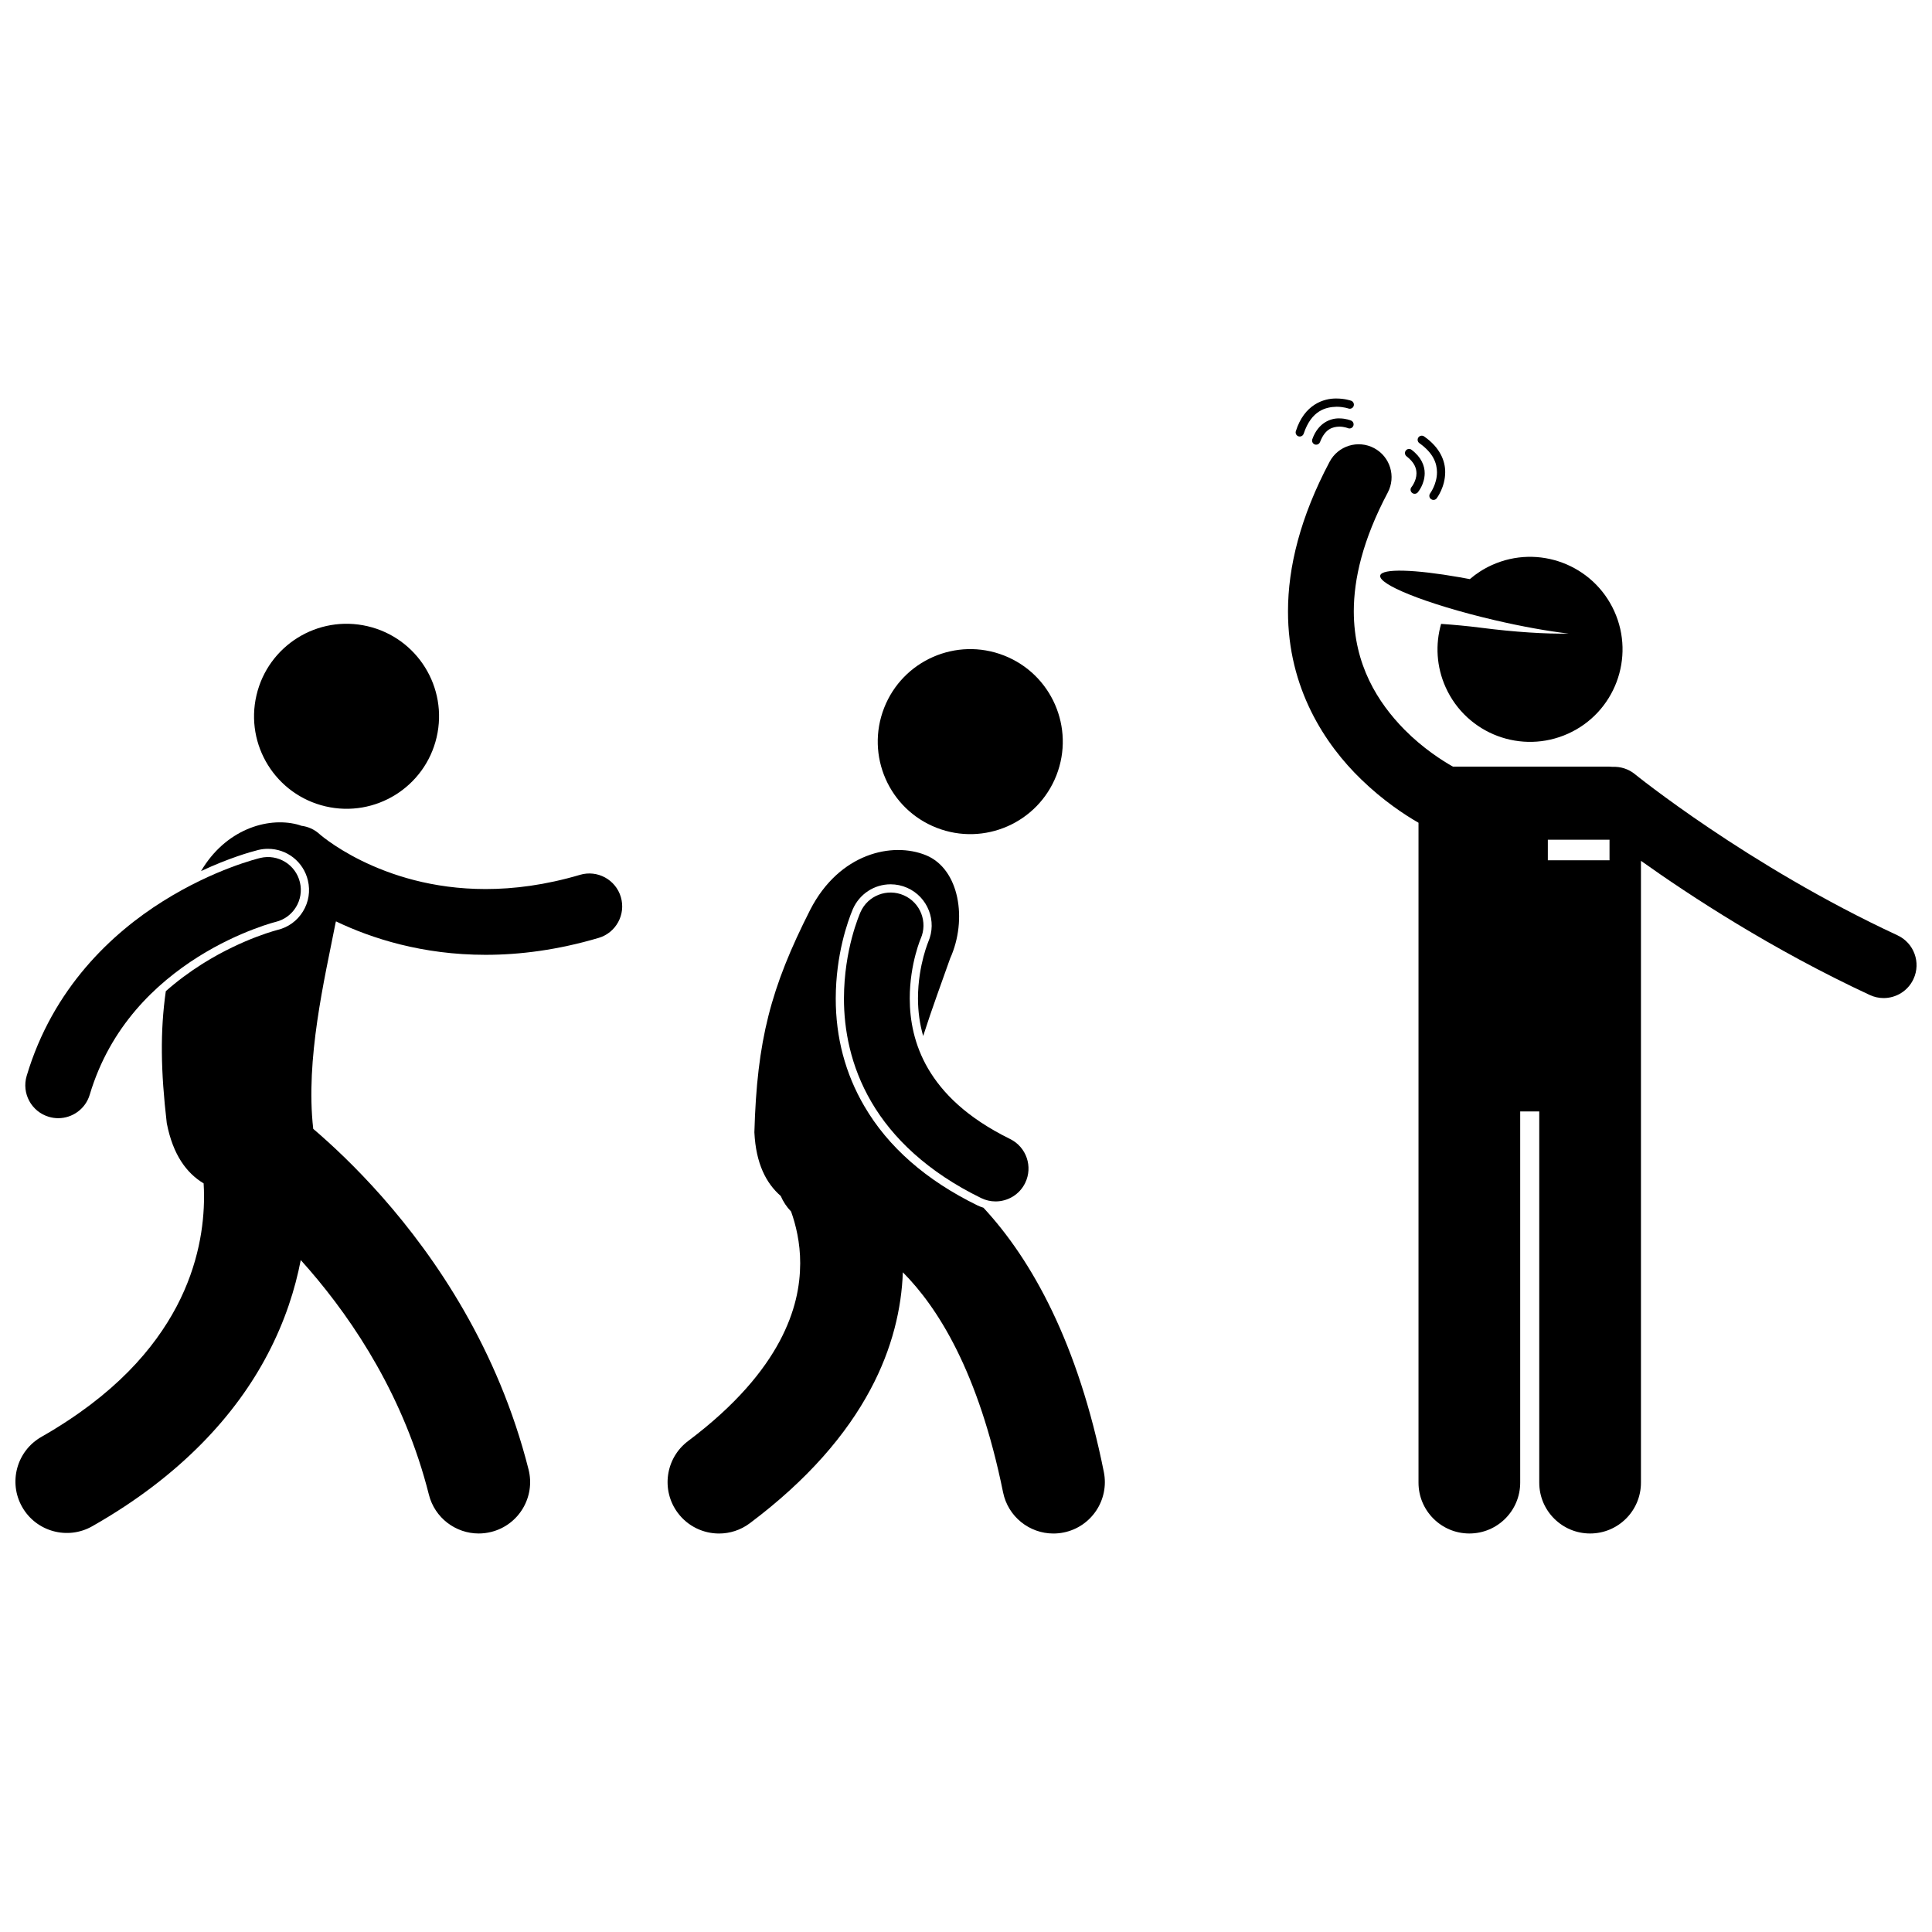 <?xml version="1.0" encoding="UTF-8"?>
<!-- Uploaded to: ICON Repo, www.iconrepo.com, Generator: ICON Repo Mixer Tools -->
<svg width="800px" height="800px" version="1.1" viewBox="144 144 512 512" xmlns="http://www.w3.org/2000/svg">
 <defs>
  <clipPath id="b">
   <path d="m148.09 361h160.91v190h-160.91z"/>
  </clipPath>
  <clipPath id="a">
   <path d="m485 261h166.9v290h-166.9z"/>
  </clipPath>
 </defs>
 <g clip-path="url(#b)">
  <path d="m297.71 375.84c-9.207 2.719-17.547 3.766-25.012 3.766-14.156 0-25.285-3.777-32.891-7.519-3.793-1.871-6.688-3.727-8.578-5.07-0.945-0.672-1.641-1.215-2.066-1.562-0.215-0.176-0.363-0.301-0.441-0.371-0.035-0.031-0.059-0.051-0.066-0.059-0.004 0-0.004-0.004-0.004-0.004-1.383-1.25-3.059-1.969-4.781-2.18-0.395-0.145-0.793-0.277-1.207-0.379-7.941-1.98-18.93 1.422-25.391 12.387 7.352-3.445 13.023-5.055 15.078-5.574l0.012-0.004 0.094-0.023c0.836-0.199 1.691-0.301 2.547-0.301 5.059 0 9.41 3.438 10.586 8.363 0.68 2.828 0.219 5.754-1.305 8.234-1.52 2.484-3.918 4.223-6.75 4.898l-0.215 0.059c-0.203 0.055-0.57 0.156-1.059 0.305-0.93 0.281-2.445 0.773-4.336 1.492-3.414 1.301-8.664 3.594-14.285 7.129-3.535 2.231-6.769 4.648-9.699 7.246-1.52 10.613-1.352 21.191 0.254 34.984 1.648 8.469 5.305 13.266 9.766 15.953 0.07 1.082 0.109 2.269 0.109 3.551-0.008 7.461-1.387 17.879-7.254 29.043-5.906 11.156-16.27 23.402-35.84 34.582-6.539 3.719-8.824 12.039-5.106 18.578 3.719 6.539 12.039 8.824 18.578 5.106 23.559-13.363 38.18-29.719 46.48-45.59 4.606-8.758 7.293-17.27 8.773-24.949 0.75 0.832 1.504 1.688 2.266 2.566 12.027 13.914 25.246 34.012 31.691 59.602 1.559 6.176 7.106 10.293 13.195 10.293 1.105 0 2.223-0.137 3.344-0.418 7.293-1.84 11.719-9.246 9.875-16.539-8.059-31.887-24.516-56.066-38.848-72.301-6.894-7.801-13.32-13.793-18.215-17.973-2.106-18.438 2.996-39.652 5.91-54.555 0.043-0.145 0.074-0.285 0.113-0.43 9.441 4.519 22.91 8.867 39.656 8.863h0.023c9.102 0 19.141-1.293 29.926-4.481 4.617-1.363 7.254-6.211 5.891-10.828-1.355-4.613-6.199-7.254-10.82-5.891z"/>
 </g>
 <path d="m241.4 309.95c13.184 3.07 21.383 16.246 18.312 29.434-3.07 13.184-16.246 21.383-29.434 18.312-13.184-3.07-21.387-16.25-18.312-29.434 3.07-13.184 16.246-21.383 29.434-18.312"/>
 <path d="m215.64 388.71c0.516-0.156 0.902-0.262 1.141-0.324 0.117-0.031 0.203-0.051 0.246-0.062l0.008-0.004c4.68-1.121 7.57-5.828 6.445-10.508-1.121-4.68-5.824-7.566-10.508-6.445-0.594 0.156-12.207 2.945-25.766 11.449-13.5 8.457-29.199 23.016-36.137 46.301-1.379 4.613 1.246 9.473 5.863 10.848 0.832 0.25 1.672 0.367 2.496 0.367 3.754 0 7.223-2.445 8.352-6.227 5.414-18.129 17.508-29.449 28.707-36.523 5.574-3.508 10.855-5.867 14.676-7.32 1.906-0.738 3.449-1.238 4.477-1.551z"/>
 <g clip-path="url(#a)">
  <path d="m646.86 391.87c-19.773-9.18-37.277-19.914-49.77-28.332-6.246-4.207-11.242-7.836-14.66-10.395-1.707-1.277-3.019-2.289-3.894-2.977-0.438-0.34-0.766-0.602-0.98-0.773-0.215-0.172-0.293-0.238-0.293-0.238-1.723-1.398-3.824-2.023-5.883-1.934-0.305-0.035-0.617-0.055-0.934-0.055h-41.406c-2.781-1.566-7.949-4.844-12.859-9.82-7.023-7.16-13.383-17.137-13.41-31.32 0.004-8.523 2.324-18.883 8.996-31.488 2.254-4.254 0.637-9.531-3.621-11.785-4.254-2.254-9.531-0.633-11.785 3.621-7.754 14.609-11.031 27.891-11.027 39.652-0.027 20.445 9.906 35.34 19.352 44.473 5.852 5.691 11.57 9.434 15.234 11.539v174.88c0 7.441 6.035 13.473 13.473 13.473 7.441 0 13.477-6.031 13.477-13.473v-98.375h5.051v98.375c0 7.441 6.035 13.473 13.473 13.473 7.441 0 13.477-6.031 13.477-13.473v-164.79c12.91 9.195 34.723 23.508 60.648 35.559 1.188 0.551 2.438 0.812 3.664 0.812 3.289 0 6.438-1.871 7.914-5.051 2.027-4.363 0.133-9.547-4.234-11.574zm-92.668-25.332h16.348v5.449h-16.348z"/>
 </g>
 <path d="m540.11 308.35c7.297 1.703 14.09 2.91 19.559 3.551-5.93 0.125-14.18-0.383-23.25-1.551-3.621-0.465-7.164-0.781-10.512-1.016-1.547 5.394-1.27 11.344 1.227 16.855 5.582 12.336 20.105 17.809 32.441 12.23s17.812-20.105 12.23-32.441c-5.582-12.332-20.105-17.812-32.441-12.23-2.168 0.98-4.125 2.246-5.844 3.723-0.914-0.172-1.812-0.336-2.691-0.492-11.895-2.086-20.605-2.391-21.055-0.473-0.277 1.18 2.633 2.992 7.613 5.004 5.519 2.234 13.602 4.711 22.723 6.84z"/>
 <path d="m498.93 254.88c-2.312-0.062-5.609 1.156-7.148 5.504-0.207 0.566 0.082 1.191 0.648 1.398 0.125 0.047 0.25 0.066 0.375 0.066 0.445 0 0.859-0.273 1.023-0.715 1.355-3.535 3.371-4.012 5.102-4.074 0.652 0 1.242 0.105 1.656 0.211 0.418 0.105 0.621 0.199 0.625 0.195 0.551 0.23 1.191-0.031 1.422-0.586 0.234-0.555-0.027-1.191-0.582-1.426v-0.004c-0.082-0.031-1.359-0.566-3.121-0.57z"/>
 <path d="m502.07 250.2c-0.074-0.023-1.66-0.59-3.867-0.59-3.43-0.07-8.57 1.598-10.789 8.648-0.188 0.574 0.129 1.188 0.699 1.375 0.113 0.035 0.223 0.055 0.336 0.055 0.461 0 0.887-0.293 1.039-0.754 2.055-6.164 5.832-7.07 8.715-7.141 0.91 0 1.715 0.121 2.281 0.238 0.566 0.121 0.852 0.23 0.855 0.227 0.566 0.203 1.188-0.094 1.391-0.66 0.203-0.57-0.094-1.195-0.66-1.398z"/>
 <path d="m518.08 263.2c-0.477-0.367-1.164-0.277-1.527 0.203-0.367 0.477-0.277 1.16 0.203 1.527 2.125 1.652 2.606 3.164 2.625 4.5 0.004 1-0.32 1.926-0.664 2.602-0.172 0.336-0.34 0.609-0.465 0.789-0.125 0.184-0.184 0.25-0.184 0.25-0.387 0.461-0.324 1.148 0.137 1.535 0.203 0.172 0.453 0.254 0.699 0.254 0.312 0 0.621-0.133 0.836-0.391 0.059-0.094 1.793-2.102 1.82-5.035 0.02-1.977-0.906-4.297-3.481-6.234z"/>
 <path d="m521.41 259.66c-0.492-0.348-1.172-0.23-1.52 0.262-0.348 0.492-0.23 1.172 0.262 1.52 3.746 2.668 4.644 5.367 4.664 7.707 0.004 1.562-0.449 2.984-0.914 4-0.23 0.512-0.465 0.918-0.633 1.195-0.172 0.277-0.266 0.395-0.262 0.398-0.363 0.48-0.262 1.164 0.219 1.523 0.195 0.148 0.426 0.219 0.652 0.219 0.332 0 0.66-0.152 0.875-0.438l-0.004-0.004c0.055-0.094 2.227-2.934 2.242-6.898 0.027-2.977-1.352-6.531-5.582-9.484z"/>
 <path d="m404.62 464.06c-0.531-0.164-1.059-0.359-1.57-0.609-13.605-6.641-23.703-15.496-30.008-26.328-5.027-8.59-7.574-18.191-7.562-28.535 0.031-11.648 3.156-20.367 4.496-23.574l0.043-0.105c1.77-4.012 5.684-6.559 9.996-6.559 1.523 0 3.008 0.316 4.41 0.934 5.473 2.422 7.969 8.852 5.566 14.336-0.086 0.223-0.18 0.465-0.297 0.789-0.238 0.66-0.598 1.742-0.965 3.121-0.664 2.519-1.457 6.484-1.457 11.059 0.004 3.488 0.477 6.816 1.375 9.965 2.406-7.516 5.047-14.566 7.148-20.562 4.652-10.285 2.465-23.719-6.41-27.348s-22.945-0.566-30.664 14.441c-10.496 20.691-14.121 34.629-14.805 58.992 0.402 8.336 3.152 13.543 6.981 16.863 0.66 1.535 1.59 2.93 2.742 4.117 1.242 3.457 2.43 8.227 2.418 13.738-0.023 5.926-1.25 12.75-5.441 20.633-4.207 7.867-11.52 16.887-24.254 26.453-6.016 4.516-7.238 13.055-2.723 19.07 2.676 3.566 6.766 5.449 10.91 5.449 2.844 0 5.711-0.887 8.164-2.727 15.324-11.488 25.586-23.516 31.938-35.406 5.867-10.941 8.285-21.684 8.609-31.098 9.262 9.324 20.059 26.312 26.559 58.301 1.305 6.465 6.984 10.93 13.336 10.93 0.895 0 1.801-0.09 2.711-0.27 7.375-1.488 12.145-8.672 10.66-16.047-6.836-34.133-19.062-56.188-31.906-70.023z"/>
 <path d="m410.06 317.71c12.609 4.93 18.832 19.148 13.902 31.758-4.93 12.605-19.148 18.832-31.758 13.898-12.609-4.93-18.836-19.148-13.902-31.758 4.93-12.605 19.148-18.832 31.758-13.898"/>
 <path d="m386.62 396.97c0.383-1.441 0.758-2.574 1.02-3.305 0.129-0.363 0.238-0.633 0.297-0.781 0.027-0.07 0.047-0.117 0.059-0.137 1.926-4.394-0.062-9.527-4.457-11.469-4.402-1.949-9.555 0.039-11.5 4.441-0.27 0.672-4.348 9.844-4.383 22.871-0.008 8.141 1.691 17.906 7.269 27.438 5.555 9.539 14.93 18.559 29.086 25.469 1.234 0.605 2.543 0.891 3.828 0.891 3.223 0 6.324-1.793 7.836-4.883 2.117-4.324 0.328-9.543-3.992-11.66-11.602-5.711-17.965-12.258-21.707-18.613-3.719-6.367-4.879-12.828-4.883-18.637-0.004-4.621 0.762-8.742 1.527-11.625z"/>
</svg>